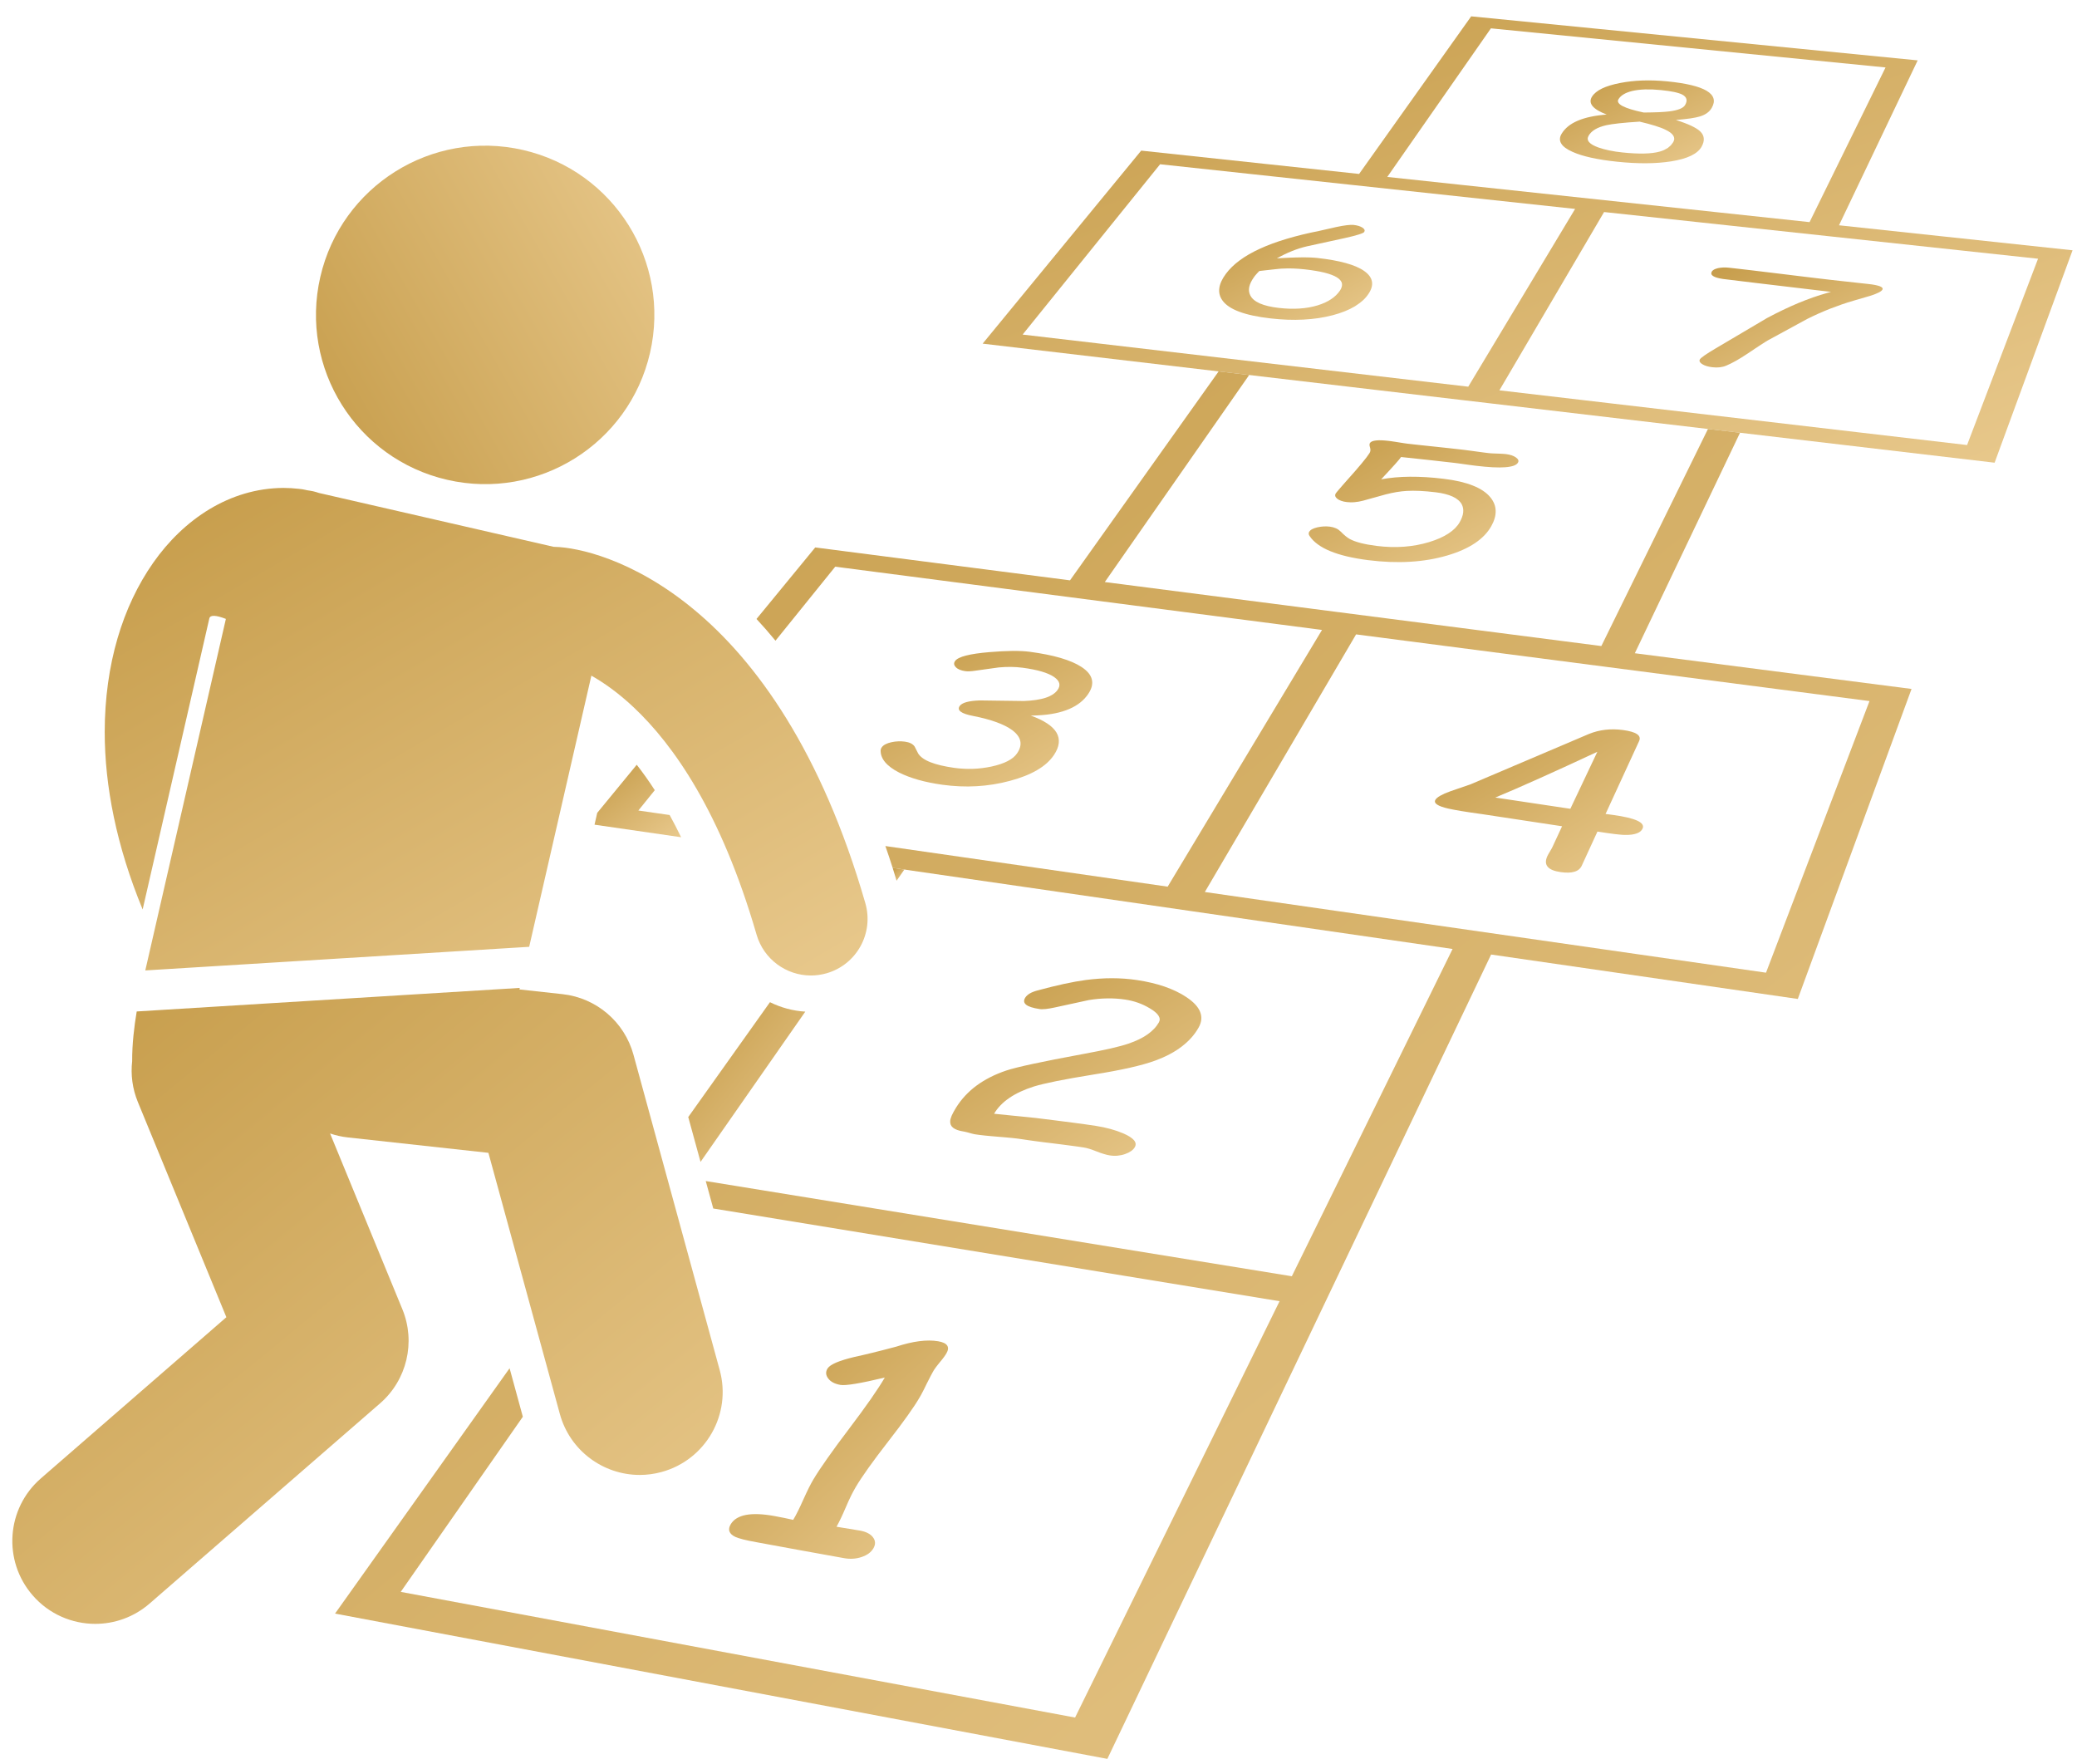 <svg width="106" height="90" viewBox="0 0 106 90" fill="none" xmlns="http://www.w3.org/2000/svg">
<path d="M87.095 4.631C86.907 4.52 86.647 4.424 86.316 4.345C85.985 4.265 85.583 4.202 85.11 4.154C85.105 4.154 85.101 4.153 85.097 4.153C85.092 4.152 85.089 4.152 85.083 4.152C85.079 4.152 85.075 4.151 85.071 4.151C85.066 4.15 85.063 4.15 85.058 4.149C84.843 4.129 84.633 4.115 84.427 4.108C84.221 4.101 84.019 4.101 83.822 4.108C83.624 4.115 83.43 4.129 83.242 4.15C83.052 4.171 82.867 4.199 82.686 4.234C82.496 4.271 82.324 4.312 82.169 4.36C82.015 4.407 81.878 4.459 81.758 4.517C81.638 4.575 81.536 4.639 81.451 4.708C81.366 4.777 81.298 4.851 81.248 4.932C81.195 5.016 81.171 5.098 81.176 5.178C81.181 5.259 81.214 5.337 81.276 5.413C81.338 5.489 81.43 5.563 81.549 5.635C81.67 5.707 81.819 5.777 81.997 5.845C81.697 5.868 81.424 5.906 81.18 5.958C80.934 6.01 80.715 6.077 80.523 6.159C80.332 6.24 80.167 6.337 80.029 6.448C79.891 6.56 79.78 6.687 79.695 6.829C79.642 6.918 79.615 7.003 79.612 7.086C79.609 7.169 79.631 7.249 79.678 7.325C79.724 7.402 79.795 7.476 79.892 7.547C79.988 7.618 80.109 7.685 80.256 7.75C80.384 7.807 80.527 7.861 80.686 7.911C80.845 7.96 81.019 8.006 81.208 8.048C81.398 8.089 81.602 8.127 81.822 8.162C82.042 8.195 82.278 8.226 82.529 8.252C82.792 8.28 83.047 8.3 83.293 8.313C83.539 8.326 83.777 8.332 84.006 8.331C84.234 8.33 84.455 8.321 84.667 8.305C84.88 8.289 85.083 8.266 85.278 8.236C85.488 8.202 85.678 8.162 85.848 8.114C86.017 8.066 86.167 8.011 86.297 7.949C86.426 7.886 86.537 7.817 86.626 7.74C86.718 7.664 86.789 7.58 86.839 7.49C86.884 7.41 86.915 7.334 86.934 7.261C86.952 7.189 86.959 7.119 86.951 7.053C86.945 6.987 86.925 6.924 86.894 6.864C86.861 6.805 86.816 6.748 86.759 6.695C86.711 6.65 86.649 6.604 86.573 6.557C86.497 6.51 86.409 6.463 86.307 6.415C86.204 6.367 86.088 6.318 85.958 6.27C85.829 6.221 85.687 6.171 85.53 6.121C85.676 6.109 85.811 6.097 85.934 6.084C86.058 6.071 86.171 6.057 86.273 6.042C86.374 6.027 86.466 6.011 86.547 5.994C86.626 5.978 86.697 5.96 86.756 5.942C86.828 5.919 86.895 5.894 86.957 5.864C87.017 5.834 87.074 5.801 87.124 5.764C87.175 5.727 87.221 5.686 87.26 5.642C87.3 5.598 87.334 5.551 87.362 5.499C87.463 5.322 87.491 5.161 87.446 5.017C87.4 4.87 87.283 4.743 87.095 4.631ZM85.396 7.248C85.371 7.291 85.34 7.328 85.309 7.366C85.297 7.381 85.288 7.398 85.275 7.413C85.269 7.419 85.262 7.424 85.256 7.429C85.248 7.436 85.244 7.445 85.237 7.451C85.214 7.474 85.185 7.493 85.159 7.513C85.145 7.524 85.133 7.538 85.117 7.549C85.113 7.552 85.108 7.554 85.104 7.557C85.097 7.561 85.092 7.566 85.086 7.571C85.049 7.594 85.008 7.613 84.967 7.633C84.952 7.641 84.939 7.651 84.922 7.658C84.92 7.659 84.917 7.66 84.914 7.661C84.91 7.663 84.907 7.665 84.904 7.666C84.837 7.695 84.767 7.719 84.69 7.739C84.585 7.768 84.468 7.79 84.338 7.806C84.206 7.822 84.063 7.831 83.905 7.835C83.748 7.838 83.579 7.836 83.396 7.826C83.212 7.817 83.017 7.802 82.808 7.78C82.687 7.767 82.57 7.752 82.457 7.736C82.346 7.718 82.238 7.699 82.136 7.678C82.033 7.657 81.935 7.634 81.842 7.608C81.748 7.583 81.661 7.555 81.576 7.526C81.461 7.484 81.364 7.442 81.285 7.397C81.208 7.353 81.147 7.306 81.105 7.257C81.062 7.209 81.039 7.159 81.032 7.107C81.025 7.055 81.036 7.001 81.065 6.946C81.1 6.879 81.145 6.816 81.202 6.76C81.258 6.703 81.325 6.651 81.402 6.605C81.479 6.559 81.566 6.517 81.665 6.481C81.763 6.445 81.871 6.414 81.99 6.387C82.067 6.37 82.159 6.353 82.268 6.338C82.377 6.322 82.501 6.306 82.642 6.291C82.782 6.276 82.938 6.261 83.112 6.247C83.284 6.233 83.473 6.22 83.678 6.207C83.832 6.243 83.974 6.279 84.106 6.314C84.237 6.349 84.358 6.384 84.468 6.418C84.577 6.452 84.676 6.486 84.764 6.519C84.852 6.552 84.929 6.585 84.994 6.618C85.093 6.665 85.176 6.713 85.243 6.763C85.31 6.814 85.36 6.864 85.394 6.917C85.427 6.97 85.444 7.024 85.444 7.079C85.445 7.134 85.428 7.19 85.396 7.248ZM86 5.358C85.977 5.398 85.942 5.435 85.897 5.469C85.853 5.502 85.796 5.533 85.73 5.56C85.662 5.587 85.584 5.611 85.495 5.632C85.406 5.652 85.307 5.67 85.196 5.684C85.127 5.693 85.048 5.7 84.959 5.707C84.87 5.715 84.77 5.72 84.661 5.725C84.552 5.73 84.433 5.734 84.305 5.736C84.176 5.739 84.038 5.741 83.889 5.742C83.638 5.689 83.422 5.636 83.243 5.581C83.064 5.527 82.921 5.471 82.813 5.415C82.706 5.359 82.635 5.302 82.599 5.244C82.562 5.187 82.562 5.128 82.597 5.068C82.626 5.019 82.662 4.973 82.706 4.93C82.75 4.888 82.801 4.849 82.859 4.814C82.918 4.778 82.983 4.746 83.056 4.718C83.129 4.69 83.21 4.665 83.297 4.643C83.394 4.621 83.497 4.603 83.607 4.589C83.716 4.576 83.833 4.568 83.956 4.563C84.078 4.56 84.207 4.561 84.343 4.566C84.48 4.572 84.621 4.582 84.77 4.597C84.902 4.61 85.024 4.625 85.136 4.641C85.247 4.657 85.349 4.675 85.439 4.694C85.529 4.714 85.61 4.734 85.68 4.757C85.749 4.779 85.809 4.802 85.857 4.828C85.915 4.858 85.96 4.892 85.994 4.929C86.029 4.966 86.052 5.007 86.065 5.051C86.077 5.095 86.077 5.142 86.067 5.194C86.056 5.246 86.033 5.3 86 5.358Z" fill="url(#paint0_linear_71_506)"/>
<path d="M85.237 7.451C85.244 7.444 85.249 7.435 85.256 7.429C85.226 7.459 85.193 7.486 85.159 7.512C85.185 7.492 85.214 7.473 85.237 7.451Z" fill="url(#paint1_linear_71_506)"/>
<path d="M85.086 7.57C85.093 7.566 85.097 7.561 85.104 7.557C85.062 7.585 85.015 7.609 84.968 7.633C85.008 7.613 85.05 7.593 85.086 7.57Z" fill="url(#paint2_linear_71_506)"/>
<path d="M84.903 7.667C84.907 7.665 84.91 7.663 84.914 7.661C84.844 7.692 84.77 7.718 84.69 7.74C84.766 7.719 84.837 7.695 84.903 7.667Z" fill="url(#paint3_linear_71_506)"/>
<path d="M68.429 14.755C68.443 14.729 68.455 14.703 68.464 14.677C68.468 14.665 68.471 14.654 68.474 14.643C68.456 14.704 68.426 14.768 68.38 14.835C68.399 14.808 68.416 14.781 68.429 14.755Z" fill="url(#paint4_linear_71_506)"/>
<path d="M68.628 15.885C68.441 15.96 68.237 16.026 68.014 16.085C68.237 16.026 68.442 15.96 68.629 15.885C68.817 15.81 68.986 15.727 69.138 15.636C69.164 15.621 69.186 15.605 69.21 15.589C69.185 15.605 69.164 15.621 69.138 15.637C68.985 15.727 68.816 15.81 68.628 15.885Z" fill="url(#paint5_linear_71_506)"/>
<path d="M69.891 14.082C69.826 13.994 69.737 13.91 69.625 13.831C69.513 13.751 69.379 13.677 69.222 13.61C69.067 13.542 68.889 13.481 68.69 13.426C68.491 13.37 68.269 13.321 68.026 13.277C67.783 13.234 67.518 13.196 67.231 13.164C67.18 13.159 67.124 13.154 67.064 13.149C67.005 13.145 66.941 13.142 66.871 13.139C66.803 13.137 66.73 13.135 66.652 13.134C66.575 13.133 66.493 13.133 66.406 13.134C66.32 13.135 66.229 13.136 66.133 13.139C66.038 13.142 65.939 13.145 65.835 13.149C65.732 13.153 65.625 13.159 65.513 13.165C65.401 13.171 65.285 13.178 65.165 13.185C65.295 13.111 65.425 13.044 65.554 12.981C65.683 12.919 65.811 12.862 65.939 12.811C66.067 12.759 66.195 12.714 66.322 12.673C66.45 12.633 66.577 12.598 66.704 12.569L68.604 12.155C68.765 12.119 68.906 12.086 69.029 12.055C69.153 12.024 69.256 11.994 69.341 11.967C69.425 11.941 69.491 11.917 69.538 11.895C69.587 11.873 69.615 11.853 69.624 11.835C69.635 11.817 69.641 11.799 69.644 11.782C69.644 11.781 69.645 11.78 69.645 11.779C69.645 11.778 69.644 11.777 69.644 11.776C69.646 11.759 69.643 11.741 69.636 11.724C69.628 11.706 69.616 11.688 69.599 11.67C69.582 11.652 69.561 11.634 69.534 11.617C69.507 11.599 69.477 11.582 69.444 11.568C69.412 11.553 69.377 11.541 69.34 11.529C69.302 11.517 69.262 11.507 69.219 11.499C69.176 11.491 69.131 11.484 69.082 11.478C69.04 11.474 68.99 11.473 68.931 11.475C68.874 11.477 68.808 11.482 68.733 11.492C68.66 11.5 68.577 11.513 68.487 11.528C68.397 11.544 68.298 11.563 68.193 11.586L67.32 11.784C66.709 11.905 66.154 12.041 65.652 12.192C65.148 12.343 64.697 12.509 64.302 12.691C63.904 12.873 63.56 13.071 63.271 13.284C62.981 13.498 62.744 13.728 62.562 13.975C62.466 14.105 62.389 14.232 62.333 14.353C62.278 14.475 62.242 14.593 62.228 14.706C62.212 14.819 62.218 14.928 62.245 15.031C62.271 15.136 62.318 15.235 62.386 15.329C62.467 15.445 62.579 15.55 62.721 15.646C62.864 15.742 63.037 15.829 63.242 15.905C63.446 15.982 63.681 16.049 63.947 16.105C64.212 16.162 64.509 16.21 64.836 16.247C65.133 16.281 65.422 16.304 65.703 16.314C65.984 16.324 66.256 16.323 66.521 16.309C66.787 16.295 67.043 16.27 67.293 16.233C67.541 16.195 67.781 16.146 68.014 16.086C68.237 16.027 68.441 15.96 68.628 15.886C68.816 15.811 68.985 15.728 69.138 15.637C69.163 15.622 69.185 15.605 69.21 15.589C69.332 15.512 69.444 15.431 69.542 15.342C69.658 15.236 69.757 15.122 69.838 15.001C69.916 14.885 69.97 14.774 70 14.668C70.029 14.561 70.034 14.459 70.017 14.362C69.998 14.263 69.956 14.17 69.891 14.082ZM68.485 14.602C68.484 14.611 68.48 14.621 68.477 14.63C68.476 14.632 68.477 14.634 68.477 14.636C68.476 14.638 68.475 14.64 68.474 14.642C68.471 14.654 68.468 14.665 68.464 14.677C68.455 14.702 68.443 14.728 68.429 14.755C68.416 14.781 68.399 14.808 68.381 14.835C68.323 14.918 68.257 14.997 68.182 15.069C68.106 15.143 68.02 15.21 67.926 15.272C67.832 15.335 67.729 15.391 67.616 15.443C67.503 15.494 67.38 15.54 67.25 15.581C67.107 15.624 66.96 15.66 66.806 15.687C66.652 15.714 66.492 15.733 66.326 15.744C66.161 15.755 65.989 15.758 65.811 15.753C65.633 15.748 65.45 15.734 65.261 15.712C65.061 15.689 64.879 15.659 64.717 15.62C64.557 15.582 64.416 15.536 64.294 15.483C64.173 15.429 64.072 15.368 63.99 15.299C63.91 15.23 63.848 15.154 63.807 15.069C63.803 15.06 63.798 15.052 63.795 15.043C63.791 15.034 63.786 15.025 63.784 15.016C63.78 15.007 63.776 14.998 63.773 14.989C63.771 14.979 63.767 14.97 63.765 14.961C63.767 14.97 63.771 14.979 63.773 14.989C63.776 14.998 63.781 15.007 63.784 15.016C63.787 15.025 63.791 15.034 63.795 15.043C63.799 15.052 63.803 15.06 63.807 15.069C63.774 15.004 63.753 14.934 63.745 14.863C63.736 14.791 63.741 14.716 63.757 14.638C63.774 14.56 63.802 14.479 63.843 14.396C63.883 14.312 63.937 14.226 64.001 14.136C64.02 14.11 64.04 14.085 64.06 14.059C64.081 14.034 64.103 14.008 64.125 13.983C64.148 13.958 64.171 13.932 64.195 13.906C64.22 13.88 64.245 13.855 64.272 13.829C64.424 13.812 64.562 13.795 64.685 13.782C64.808 13.768 64.917 13.756 65.011 13.746C65.105 13.736 65.185 13.728 65.249 13.721C65.314 13.714 65.365 13.711 65.401 13.708C65.496 13.702 65.592 13.698 65.689 13.698C65.786 13.696 65.884 13.698 65.984 13.7C66.084 13.704 66.185 13.709 66.288 13.717C66.391 13.724 66.495 13.734 66.601 13.746C66.797 13.768 66.976 13.793 67.142 13.821C67.308 13.848 67.457 13.879 67.593 13.912C67.727 13.946 67.847 13.982 67.951 14.022C68.057 14.061 68.146 14.103 68.22 14.148C68.294 14.194 68.353 14.242 68.398 14.293C68.441 14.344 68.471 14.398 68.484 14.456C68.496 14.511 68.494 14.57 68.478 14.631C68.48 14.621 68.484 14.611 68.485 14.602C68.49 14.578 68.492 14.554 68.492 14.53C68.492 14.554 68.49 14.578 68.485 14.602Z" fill="url(#paint6_linear_71_506)"/>
<path d="M86.751 18.467C86.762 18.487 86.778 18.507 86.799 18.527C86.821 18.547 86.848 18.566 86.88 18.586C86.912 18.606 86.946 18.624 86.984 18.64C87.022 18.656 87.061 18.67 87.103 18.683C87.145 18.696 87.19 18.707 87.239 18.716C87.285 18.726 87.335 18.734 87.388 18.739C87.455 18.747 87.52 18.751 87.585 18.752C87.648 18.753 87.709 18.75 87.767 18.743C87.827 18.736 87.882 18.726 87.937 18.712C87.992 18.698 88.044 18.681 88.094 18.66C88.173 18.627 88.254 18.59 88.34 18.547C88.425 18.505 88.514 18.457 88.607 18.405C88.699 18.353 88.795 18.295 88.894 18.234C88.994 18.172 89.097 18.105 89.203 18.034C89.338 17.944 89.459 17.862 89.569 17.789C89.677 17.717 89.773 17.653 89.859 17.598C89.942 17.543 90.015 17.496 90.075 17.459C90.134 17.421 90.183 17.392 90.218 17.372L92.23 16.276C92.423 16.18 92.617 16.087 92.813 16C93.008 15.913 93.205 15.831 93.402 15.753C93.6 15.676 93.798 15.603 93.997 15.534C94.196 15.466 94.397 15.402 94.599 15.343L95.447 15.096C95.541 15.066 95.624 15.036 95.697 15.008C95.771 14.979 95.833 14.951 95.885 14.925C95.937 14.898 95.979 14.872 96.011 14.846C96.041 14.82 96.063 14.796 96.073 14.773C96.087 14.74 96.082 14.711 96.059 14.683C96.036 14.655 95.995 14.63 95.934 14.606C95.873 14.583 95.795 14.562 95.696 14.542C95.599 14.523 95.483 14.506 95.348 14.492L93.95 14.338C93.791 14.321 93.612 14.3 93.413 14.278C93.214 14.255 92.995 14.229 92.756 14.201C92.517 14.173 92.26 14.142 91.981 14.108C91.703 14.074 91.406 14.038 91.089 13.999C90.771 13.96 90.476 13.924 90.198 13.891C89.922 13.857 89.665 13.826 89.429 13.798C89.192 13.77 88.975 13.745 88.778 13.722C88.58 13.699 88.403 13.679 88.245 13.662C88.191 13.656 88.14 13.652 88.09 13.65C88.039 13.648 87.99 13.648 87.942 13.65C87.895 13.652 87.85 13.656 87.805 13.662C87.76 13.667 87.717 13.675 87.675 13.684C87.636 13.693 87.602 13.703 87.57 13.715C87.567 13.716 87.563 13.716 87.56 13.718C87.555 13.719 87.552 13.722 87.546 13.724C87.525 13.732 87.504 13.742 87.486 13.751C87.481 13.754 87.474 13.756 87.469 13.759C87.467 13.76 87.465 13.762 87.463 13.764C87.44 13.778 87.419 13.793 87.403 13.809C87.383 13.827 87.37 13.847 87.358 13.868C87.335 13.912 87.33 13.952 87.343 13.988C87.355 14.026 87.386 14.059 87.434 14.09C87.483 14.121 87.549 14.149 87.632 14.173C87.716 14.197 87.818 14.218 87.938 14.236L89.635 14.442L93.445 14.895L93.269 14.943C93.027 15.011 92.781 15.088 92.531 15.175C92.282 15.263 92.028 15.36 91.771 15.467C91.514 15.575 91.253 15.692 90.987 15.82C90.721 15.947 90.451 16.085 90.176 16.232L87.567 17.774C87.441 17.848 87.331 17.916 87.233 17.976C87.137 18.037 87.055 18.091 86.987 18.138C86.918 18.186 86.864 18.227 86.826 18.261C86.787 18.295 86.762 18.322 86.751 18.342C86.741 18.363 86.735 18.384 86.735 18.405C86.736 18.426 86.74 18.446 86.751 18.467Z" fill="url(#paint7_linear_71_506)"/>
<path d="M74.529 20.404L76.126 20.591L88.803 22.083L101.795 23.611L105.773 12.772L93.854 11.496L97.869 3.081L75.082 0.834L69.362 8.876L58.241 7.686L50.149 17.536L62.194 18.953L74.529 20.404ZM104.012 13.203L100.39 22.71L76.522 19.918L81.864 10.82L93.576 12.08L104.012 13.203ZM76.089 1.446L96.229 3.442L92.351 11.335L70.8 9.029L76.089 1.446ZM52.19 17.073L59.206 8.382L68.965 9.432L80.386 10.661L74.932 19.732L52.19 17.073Z" fill="url(#paint8_linear_71_506)"/>
<path d="M66.837 27.354C66.94 27.509 67.078 27.65 67.255 27.778C67.43 27.907 67.642 28.023 67.891 28.125C68.141 28.228 68.427 28.318 68.749 28.394C69.072 28.47 69.431 28.534 69.828 28.584C70.201 28.631 70.567 28.661 70.922 28.675C71.277 28.689 71.623 28.686 71.96 28.666C72.295 28.647 72.621 28.61 72.938 28.557C73.253 28.504 73.558 28.434 73.853 28.348C74.136 28.265 74.395 28.172 74.631 28.067C74.868 27.962 75.079 27.848 75.267 27.722C75.455 27.597 75.619 27.461 75.76 27.315C75.9 27.169 76.017 27.012 76.11 26.846C76.188 26.706 76.245 26.571 76.282 26.441C76.319 26.311 76.335 26.184 76.331 26.062C76.328 25.941 76.304 25.823 76.26 25.71C76.215 25.598 76.151 25.489 76.067 25.384C75.967 25.261 75.843 25.149 75.693 25.048C75.544 24.948 75.37 24.857 75.17 24.779C74.972 24.699 74.748 24.631 74.5 24.573C74.251 24.516 73.978 24.469 73.68 24.433C73.371 24.395 73.074 24.367 72.787 24.35C72.5 24.333 72.224 24.325 71.957 24.327C71.692 24.329 71.436 24.341 71.191 24.364C70.947 24.386 70.712 24.418 70.488 24.46C70.642 24.296 70.778 24.149 70.897 24.019C71.017 23.89 71.118 23.778 71.203 23.683C71.287 23.589 71.354 23.511 71.404 23.451C71.455 23.39 71.487 23.348 71.503 23.321L72.876 23.468L74.244 23.622C74.258 23.624 74.278 23.627 74.304 23.63C74.33 23.633 74.361 23.637 74.399 23.642C74.438 23.647 74.482 23.653 74.531 23.66C74.582 23.667 74.639 23.675 74.701 23.684C74.763 23.693 74.823 23.701 74.881 23.709C74.938 23.717 74.993 23.725 75.046 23.732C75.097 23.739 75.147 23.745 75.195 23.751C75.241 23.757 75.287 23.762 75.329 23.768C75.647 23.806 75.932 23.832 76.181 23.845C76.43 23.857 76.645 23.857 76.824 23.843C77.003 23.829 77.146 23.802 77.254 23.763C77.362 23.723 77.434 23.671 77.47 23.605C77.483 23.583 77.49 23.561 77.493 23.538C77.495 23.516 77.491 23.494 77.482 23.472C77.473 23.45 77.458 23.428 77.438 23.406C77.417 23.384 77.393 23.362 77.361 23.34C77.33 23.319 77.297 23.299 77.261 23.281C77.224 23.263 77.185 23.247 77.144 23.234C77.102 23.22 77.058 23.208 77.01 23.198C76.964 23.188 76.914 23.18 76.862 23.173C76.838 23.17 76.81 23.168 76.779 23.165C76.748 23.162 76.715 23.159 76.677 23.157C76.639 23.155 76.599 23.153 76.555 23.151C76.512 23.149 76.463 23.147 76.412 23.146C76.362 23.145 76.313 23.143 76.269 23.141C76.225 23.14 76.183 23.137 76.145 23.135C76.107 23.133 76.072 23.131 76.04 23.128C76.008 23.125 75.98 23.123 75.954 23.119C75.918 23.115 75.877 23.11 75.831 23.104C75.785 23.098 75.735 23.092 75.68 23.085C75.625 23.078 75.565 23.07 75.502 23.061C75.437 23.052 75.369 23.043 75.296 23.033C75.223 23.023 75.154 23.013 75.091 23.005C75.026 22.996 74.967 22.988 74.912 22.982C74.858 22.974 74.808 22.968 74.763 22.962C74.719 22.957 74.677 22.952 74.641 22.947C74.563 22.938 74.475 22.928 74.377 22.917C74.281 22.905 74.173 22.893 74.056 22.881C73.94 22.868 73.812 22.854 73.676 22.84C73.54 22.825 73.394 22.809 73.237 22.793C73.081 22.777 72.935 22.762 72.798 22.747C72.661 22.733 72.534 22.719 72.417 22.706C72.301 22.693 72.193 22.682 72.097 22.671C72 22.66 71.913 22.65 71.836 22.641C71.809 22.637 71.779 22.633 71.745 22.629C71.711 22.625 71.675 22.619 71.635 22.613C71.596 22.607 71.552 22.6 71.506 22.593C71.46 22.586 71.41 22.578 71.358 22.569C71.306 22.561 71.258 22.553 71.212 22.546C71.166 22.539 71.123 22.532 71.084 22.527C71.043 22.521 71.007 22.515 70.973 22.511C70.94 22.506 70.911 22.502 70.883 22.499C70.743 22.483 70.618 22.473 70.508 22.468C70.398 22.465 70.303 22.467 70.222 22.477C70.142 22.486 70.075 22.502 70.024 22.523C69.972 22.546 69.936 22.574 69.914 22.609C69.906 22.621 69.901 22.635 69.898 22.65C69.894 22.666 69.893 22.683 69.893 22.702C69.894 22.721 69.896 22.742 69.901 22.766C69.906 22.789 69.912 22.814 69.921 22.84C69.93 22.867 69.936 22.893 69.938 22.918C69.942 22.944 69.942 22.968 69.939 22.991C69.937 23.015 69.931 23.038 69.924 23.059C69.916 23.081 69.906 23.102 69.893 23.123C69.857 23.181 69.805 23.253 69.739 23.341C69.672 23.429 69.59 23.532 69.491 23.651C69.393 23.77 69.277 23.904 69.147 24.054C69.016 24.204 68.869 24.369 68.705 24.552C68.625 24.643 68.554 24.724 68.491 24.796C68.428 24.868 68.375 24.929 68.331 24.981C68.287 25.033 68.251 25.075 68.225 25.107C68.199 25.139 68.182 25.161 68.174 25.173C68.159 25.197 68.149 25.221 68.144 25.245C68.139 25.268 68.14 25.291 68.146 25.315C68.153 25.338 68.163 25.36 68.18 25.383C68.196 25.405 68.218 25.427 68.245 25.449C68.272 25.471 68.303 25.491 68.337 25.509C68.371 25.527 68.408 25.543 68.45 25.557C68.491 25.572 68.535 25.584 68.582 25.595C68.631 25.605 68.681 25.613 68.735 25.62C68.798 25.628 68.863 25.632 68.929 25.633C68.995 25.634 69.063 25.632 69.132 25.625C69.202 25.62 69.273 25.61 69.347 25.597C69.419 25.584 69.493 25.568 69.57 25.548L70.726 25.227C70.821 25.202 70.915 25.18 71.008 25.161C71.099 25.141 71.188 25.124 71.277 25.109C71.365 25.095 71.452 25.083 71.536 25.073C71.621 25.063 71.704 25.056 71.786 25.051C71.889 25.045 71.997 25.042 72.11 25.042C72.223 25.042 72.342 25.044 72.467 25.05C72.59 25.056 72.72 25.065 72.854 25.077C72.989 25.088 73.129 25.103 73.273 25.121C73.45 25.142 73.609 25.171 73.751 25.208C73.895 25.244 74.021 25.287 74.132 25.338C74.242 25.388 74.336 25.446 74.413 25.512C74.492 25.577 74.553 25.649 74.598 25.729C74.631 25.793 74.654 25.859 74.667 25.929C74.679 25.998 74.682 26.072 74.674 26.148C74.666 26.225 74.647 26.304 74.617 26.387C74.588 26.471 74.547 26.557 74.496 26.647C74.434 26.756 74.354 26.858 74.259 26.955C74.162 27.051 74.05 27.142 73.92 27.226C73.791 27.311 73.644 27.389 73.481 27.462C73.318 27.534 73.139 27.6 72.943 27.66C72.736 27.723 72.524 27.774 72.309 27.814C72.094 27.853 71.875 27.882 71.651 27.898C71.427 27.915 71.2 27.92 70.969 27.913C70.738 27.906 70.501 27.888 70.262 27.858C70.107 27.838 69.961 27.816 69.826 27.792C69.691 27.767 69.567 27.741 69.452 27.712C69.339 27.683 69.235 27.651 69.141 27.617C69.048 27.583 68.965 27.547 68.893 27.509C68.862 27.493 68.829 27.472 68.794 27.448C68.758 27.424 68.721 27.396 68.681 27.364C68.641 27.331 68.599 27.295 68.555 27.255C68.511 27.214 68.465 27.169 68.417 27.121C68.383 27.087 68.346 27.057 68.307 27.029C68.266 27.002 68.225 26.978 68.179 26.958C68.134 26.938 68.085 26.921 68.035 26.907C67.985 26.893 67.931 26.882 67.875 26.875C67.821 26.869 67.767 26.864 67.713 26.862C67.659 26.861 67.606 26.862 67.552 26.864C67.498 26.867 67.445 26.872 67.392 26.88C67.338 26.887 67.284 26.897 67.23 26.91C67.177 26.922 67.128 26.936 67.084 26.951C67.04 26.966 67.002 26.983 66.968 27.002C66.933 27.02 66.904 27.039 66.879 27.061C66.855 27.082 66.835 27.105 66.819 27.129C66.809 27.146 66.801 27.163 66.796 27.181C66.792 27.199 66.79 27.217 66.791 27.236C66.792 27.255 66.796 27.274 66.803 27.294C66.813 27.314 66.824 27.334 66.837 27.354Z" fill="url(#paint9_linear_71_506)"/>
<path d="M55.549 34.339C55.462 34.234 55.346 34.134 55.2 34.038C55.066 33.949 54.908 33.866 54.73 33.789C54.551 33.712 54.351 33.641 54.131 33.576C53.911 33.511 53.669 33.452 53.406 33.4C53.143 33.347 52.859 33.301 52.554 33.26C52.432 33.244 52.297 33.232 52.15 33.225C52.004 33.218 51.845 33.215 51.673 33.216C51.503 33.218 51.319 33.224 51.123 33.234C50.928 33.244 50.719 33.258 50.499 33.277C50.248 33.298 50.022 33.323 49.822 33.352C49.623 33.381 49.451 33.414 49.304 33.452C49.158 33.489 49.038 33.53 48.946 33.576C48.853 33.622 48.785 33.672 48.747 33.726C48.727 33.753 48.712 33.78 48.704 33.806C48.695 33.833 48.692 33.86 48.694 33.886C48.697 33.913 48.706 33.94 48.721 33.966C48.734 33.993 48.754 34.019 48.781 34.045C48.805 34.072 48.834 34.096 48.866 34.117C48.899 34.139 48.936 34.158 48.977 34.175C49.017 34.192 49.062 34.207 49.111 34.219C49.16 34.232 49.213 34.242 49.27 34.249C49.299 34.253 49.331 34.255 49.367 34.256C49.403 34.257 49.443 34.257 49.486 34.255C49.529 34.253 49.576 34.249 49.627 34.244C49.676 34.238 49.73 34.232 49.789 34.223L50.968 34.059C51.075 34.049 51.181 34.041 51.286 34.037C51.39 34.032 51.494 34.031 51.595 34.032C51.698 34.033 51.798 34.037 51.897 34.044C51.996 34.051 52.095 34.062 52.191 34.074C52.38 34.099 52.555 34.128 52.716 34.16C52.878 34.192 53.025 34.228 53.158 34.267C53.291 34.306 53.41 34.348 53.516 34.395C53.621 34.44 53.713 34.49 53.791 34.543C53.864 34.594 53.923 34.646 53.969 34.699C54.013 34.752 54.044 34.807 54.058 34.863C54.073 34.919 54.073 34.976 54.058 35.035C54.044 35.093 54.013 35.154 53.968 35.215C53.938 35.257 53.901 35.297 53.861 35.334C53.819 35.372 53.774 35.407 53.723 35.441C53.671 35.473 53.615 35.504 53.555 35.532C53.494 35.56 53.429 35.585 53.357 35.608C53.285 35.632 53.209 35.652 53.126 35.67C53.046 35.688 52.959 35.705 52.867 35.718C52.775 35.732 52.678 35.743 52.576 35.752C52.474 35.761 52.367 35.768 52.255 35.772L50.009 35.742C49.867 35.747 49.74 35.756 49.627 35.77C49.515 35.784 49.415 35.803 49.329 35.826C49.244 35.849 49.172 35.877 49.114 35.91C49.056 35.942 49.012 35.98 48.982 36.021C48.942 36.077 48.926 36.13 48.934 36.18C48.943 36.229 48.976 36.275 49.034 36.318C49.09 36.361 49.172 36.401 49.279 36.437C49.386 36.474 49.517 36.507 49.672 36.536C49.898 36.58 50.109 36.629 50.304 36.681C50.5 36.733 50.681 36.789 50.846 36.849C51.011 36.909 51.161 36.972 51.296 37.04C51.431 37.108 51.551 37.18 51.656 37.256C51.772 37.343 51.865 37.433 51.934 37.526C52.004 37.619 52.049 37.715 52.07 37.814C52.092 37.913 52.088 38.015 52.061 38.12C52.034 38.224 51.982 38.333 51.906 38.443C51.855 38.52 51.788 38.59 51.708 38.657C51.627 38.723 51.532 38.784 51.423 38.84C51.314 38.896 51.191 38.947 51.054 38.993C50.917 39.039 50.766 39.08 50.6 39.116C50.444 39.149 50.287 39.176 50.129 39.195C49.971 39.215 49.813 39.227 49.654 39.233C49.496 39.238 49.336 39.237 49.176 39.228C49.016 39.22 48.855 39.205 48.693 39.182C48.567 39.164 48.449 39.145 48.336 39.124C48.223 39.103 48.116 39.081 48.015 39.057C47.914 39.033 47.819 39.007 47.73 38.98C47.641 38.953 47.557 38.924 47.48 38.893C47.403 38.862 47.332 38.831 47.268 38.797C47.205 38.763 47.146 38.727 47.096 38.691C47.044 38.654 46.999 38.615 46.959 38.576C46.92 38.535 46.887 38.494 46.86 38.451L46.676 38.091C46.652 38.058 46.625 38.029 46.593 38.002C46.562 37.975 46.526 37.952 46.485 37.932C46.444 37.911 46.399 37.894 46.349 37.88C46.3 37.866 46.245 37.855 46.186 37.846C46.127 37.838 46.07 37.833 46.011 37.83C45.953 37.827 45.895 37.827 45.837 37.83C45.779 37.832 45.722 37.838 45.664 37.845C45.605 37.853 45.548 37.863 45.489 37.876C45.429 37.889 45.375 37.904 45.325 37.921C45.275 37.938 45.23 37.958 45.19 37.979C45.149 38 45.113 38.023 45.082 38.049C45.052 38.074 45.025 38.101 45.004 38.131C44.995 38.143 44.987 38.156 44.979 38.169C44.972 38.181 44.966 38.195 44.961 38.208C44.957 38.221 44.953 38.235 44.95 38.249C44.947 38.263 44.944 38.277 44.943 38.292C44.942 38.398 44.959 38.501 44.997 38.602C45.036 38.702 45.093 38.799 45.172 38.893C45.25 38.988 45.349 39.079 45.468 39.167C45.587 39.256 45.726 39.341 45.888 39.423C46.03 39.495 46.183 39.562 46.346 39.623C46.508 39.685 46.682 39.742 46.865 39.794C47.049 39.846 47.242 39.893 47.446 39.934C47.65 39.976 47.863 40.012 48.087 40.044C48.384 40.085 48.679 40.112 48.973 40.125C49.265 40.138 49.556 40.136 49.845 40.119C50.133 40.103 50.419 40.072 50.701 40.026C50.983 39.981 51.263 39.922 51.539 39.847C51.816 39.773 52.071 39.69 52.304 39.598C52.537 39.506 52.746 39.405 52.933 39.295C53.12 39.186 53.285 39.067 53.427 38.94C53.568 38.812 53.688 38.676 53.786 38.531C53.857 38.424 53.915 38.319 53.956 38.218C53.997 38.116 54.023 38.018 54.034 37.922C54.044 37.827 54.039 37.735 54.021 37.645C54.001 37.556 53.968 37.469 53.919 37.385C53.87 37.301 53.806 37.221 53.727 37.143C53.648 37.065 53.553 36.989 53.444 36.917C53.334 36.845 53.211 36.775 53.071 36.708C52.932 36.641 52.778 36.578 52.608 36.516C52.644 36.516 52.679 36.515 52.712 36.514C52.745 36.513 52.778 36.512 52.809 36.511C52.84 36.51 52.872 36.509 52.901 36.507C52.931 36.506 52.961 36.505 52.988 36.503C53.301 36.487 53.59 36.452 53.853 36.398C54.116 36.344 54.354 36.271 54.567 36.18C54.78 36.089 54.967 35.979 55.129 35.851C55.291 35.723 55.427 35.576 55.538 35.411C55.628 35.277 55.688 35.15 55.719 35.026C55.748 34.902 55.75 34.784 55.721 34.669C55.694 34.554 55.636 34.445 55.549 34.339Z" fill="url(#paint10_linear_71_506)"/>
<path d="M73.35 41.061C73.405 41.098 73.481 41.133 73.575 41.166C73.67 41.2 73.783 41.231 73.917 41.262C73.995 41.28 74.09 41.299 74.201 41.32C74.312 41.341 74.44 41.364 74.584 41.388C74.728 41.411 74.889 41.436 75.067 41.463C75.244 41.489 75.438 41.517 75.65 41.546L79.721 42.163L79.228 43.224C79.223 43.233 79.218 43.245 79.21 43.258C79.204 43.272 79.195 43.287 79.186 43.305C79.176 43.322 79.165 43.342 79.152 43.364C79.14 43.385 79.126 43.409 79.111 43.434C79.096 43.46 79.081 43.484 79.068 43.507C79.055 43.529 79.042 43.55 79.031 43.57C79.02 43.59 79.009 43.608 79.001 43.626C78.992 43.643 78.983 43.659 78.976 43.673C78.922 43.788 78.895 43.892 78.896 43.983C78.897 44.075 78.926 44.156 78.982 44.225C79.039 44.295 79.123 44.353 79.234 44.399C79.346 44.445 79.487 44.48 79.653 44.504C79.797 44.524 79.927 44.532 80.044 44.529C80.16 44.526 80.264 44.511 80.352 44.483C80.442 44.457 80.517 44.418 80.579 44.367C80.641 44.316 80.689 44.254 80.723 44.18L81.526 42.434C81.584 42.443 81.639 42.452 81.693 42.46C81.747 42.468 81.8 42.476 81.85 42.484C81.902 42.492 81.951 42.499 81.999 42.506C82.047 42.513 82.094 42.52 82.139 42.525C82.232 42.538 82.32 42.55 82.399 42.56C82.479 42.57 82.552 42.578 82.619 42.584C82.685 42.591 82.745 42.596 82.797 42.6C82.848 42.603 82.895 42.605 82.932 42.605C83.059 42.607 83.171 42.601 83.27 42.589C83.37 42.576 83.457 42.556 83.532 42.528C83.608 42.501 83.669 42.467 83.719 42.425C83.769 42.383 83.806 42.334 83.831 42.278C83.865 42.202 83.859 42.13 83.813 42.063C83.767 41.996 83.681 41.934 83.555 41.876C83.428 41.818 83.263 41.765 83.058 41.717C82.852 41.669 82.607 41.625 82.323 41.586C82.285 41.581 82.249 41.576 82.214 41.571C82.179 41.566 82.146 41.562 82.114 41.557C82.082 41.553 82.051 41.549 82.022 41.546C81.993 41.543 81.965 41.539 81.94 41.537L83.653 37.815C83.685 37.743 83.692 37.678 83.674 37.619C83.656 37.56 83.613 37.507 83.542 37.46C83.474 37.413 83.379 37.373 83.259 37.338C83.14 37.303 82.995 37.275 82.825 37.252C82.67 37.232 82.518 37.22 82.369 37.218C82.219 37.216 82.073 37.224 81.929 37.24C81.785 37.256 81.644 37.282 81.506 37.317C81.368 37.352 81.231 37.397 81.099 37.45L75.05 40.023L74.028 40.375C73.916 40.415 73.816 40.455 73.727 40.493C73.639 40.533 73.563 40.571 73.498 40.608C73.434 40.645 73.38 40.682 73.339 40.718C73.298 40.753 73.268 40.789 73.251 40.822C73.228 40.865 73.225 40.907 73.242 40.946C73.258 40.986 73.294 41.024 73.35 41.061ZM77.341 40.26C77.715 40.098 78.12 39.919 78.555 39.723C78.991 39.528 79.455 39.317 79.951 39.09C80.445 38.863 80.968 38.621 81.521 38.363L80.143 41.272L76.313 40.698C76.624 40.569 76.967 40.423 77.341 40.26Z" fill="url(#paint11_linear_71_506)"/>
<path d="M34.175 41.59L32.579 41.36L33.417 40.322C33.12 39.863 32.813 39.43 32.496 39.025L30.48 41.479L30.342 42.083L34.761 42.723C34.571 42.331 34.375 41.954 34.175 41.59Z" fill="url(#paint12_linear_71_506)"/>
<path d="M42.626 28.918L67.469 32.145L59.592 45.245L45.185 43.173C45.313 43.54 45.438 43.91 45.557 44.286L60.906 46.509L74.133 48.425L65.929 65.126L36.018 60.268L36.402 61.669L65.303 66.399L54.867 87.645L20.451 81.232L26.683 72.295L26.007 69.82L17.099 82.34L56.514 89.754L67.487 66.756L76.099 48.709L91.751 50.976L97.556 35.156L83.434 33.334L88.803 22.082L87.166 21.89L81.725 32.967L56.384 29.701L63.752 19.136L62.193 18.952L54.608 29.614L41.605 27.936L38.608 31.585C38.938 31.94 39.261 32.308 39.577 32.694L42.626 28.918ZM95.41 35.775L90.129 49.635L61.489 45.518L69.208 32.372L95.41 35.775Z" fill="url(#paint13_linear_71_506)"/>
<path d="M60.995 51.25C60.878 51.126 60.73 51.003 60.549 50.883C60.388 50.775 60.214 50.677 60.027 50.587C59.84 50.498 59.641 50.416 59.431 50.343C59.221 50.271 58.997 50.207 58.762 50.152C58.527 50.096 58.279 50.049 58.019 50.01C57.814 49.98 57.606 49.957 57.394 49.941C57.182 49.926 56.968 49.918 56.75 49.918C56.533 49.918 56.312 49.925 56.089 49.941C55.865 49.956 55.639 49.979 55.408 50.009C55.246 50.031 55.073 50.058 54.89 50.091C54.705 50.124 54.511 50.163 54.305 50.207C54.101 50.251 53.885 50.301 53.658 50.358C53.432 50.413 53.196 50.475 52.948 50.542C52.871 50.563 52.798 50.585 52.734 50.611C52.668 50.636 52.609 50.664 52.557 50.695C52.505 50.725 52.46 50.759 52.42 50.795C52.38 50.831 52.347 50.869 52.322 50.911C52.278 50.982 52.259 51.048 52.267 51.108C52.275 51.167 52.309 51.221 52.368 51.27C52.429 51.318 52.516 51.361 52.629 51.397C52.743 51.434 52.883 51.465 53.049 51.49C53.092 51.497 53.139 51.5 53.192 51.499C53.246 51.499 53.304 51.495 53.369 51.489C53.433 51.483 53.505 51.473 53.581 51.459C53.657 51.446 53.739 51.43 53.827 51.411L55.57 51.032C55.732 51.006 55.892 50.985 56.05 50.971C56.208 50.957 56.364 50.949 56.52 50.947C56.675 50.945 56.828 50.949 56.979 50.959C57.131 50.969 57.281 50.985 57.428 51.008C57.543 51.025 57.653 51.047 57.762 51.074C57.871 51.101 57.977 51.133 58.081 51.17C58.185 51.207 58.288 51.249 58.388 51.297C58.486 51.344 58.584 51.396 58.679 51.453C58.788 51.517 58.879 51.58 58.953 51.642C59.028 51.705 59.083 51.766 59.122 51.826C59.161 51.886 59.182 51.946 59.185 52.005C59.188 52.063 59.173 52.121 59.14 52.178C59.074 52.292 58.993 52.401 58.895 52.502C58.798 52.605 58.684 52.7 58.556 52.79C58.428 52.88 58.284 52.963 58.124 53.04C57.964 53.117 57.789 53.188 57.597 53.254C57.489 53.291 57.359 53.331 57.207 53.372C57.054 53.413 56.88 53.457 56.683 53.502C56.486 53.547 56.267 53.594 56.025 53.642C55.783 53.691 55.519 53.742 55.232 53.794C54.72 53.889 54.253 53.977 53.834 54.059C53.415 54.142 53.044 54.217 52.72 54.287C52.397 54.357 52.12 54.42 51.892 54.477C51.663 54.535 51.483 54.586 51.35 54.63C51.06 54.728 50.791 54.84 50.54 54.967C50.289 55.094 50.057 55.236 49.844 55.392C49.631 55.549 49.437 55.721 49.263 55.908C49.088 56.096 48.932 56.298 48.795 56.517C48.746 56.596 48.703 56.671 48.665 56.739C48.627 56.808 48.596 56.872 48.57 56.93C48.545 56.988 48.526 57.041 48.514 57.087C48.501 57.135 48.494 57.176 48.494 57.212C48.489 57.281 48.499 57.343 48.523 57.4C48.549 57.456 48.589 57.507 48.644 57.55C48.699 57.593 48.77 57.631 48.856 57.662C48.941 57.693 49.042 57.718 49.157 57.736C49.175 57.739 49.195 57.742 49.217 57.747C49.239 57.752 49.263 57.757 49.289 57.763C49.315 57.769 49.343 57.776 49.371 57.783C49.401 57.791 49.433 57.8 49.466 57.809C49.498 57.818 49.528 57.827 49.557 57.835C49.586 57.843 49.614 57.85 49.639 57.856C49.665 57.863 49.688 57.868 49.711 57.873C49.734 57.877 49.754 57.881 49.773 57.884C49.837 57.894 49.911 57.904 49.993 57.915C50.075 57.925 50.166 57.935 50.266 57.946C50.365 57.956 50.474 57.967 50.591 57.977C50.707 57.988 50.833 57.998 50.968 58.009C51.102 58.02 51.228 58.03 51.345 58.041C51.462 58.051 51.571 58.062 51.67 58.072C51.771 58.082 51.862 58.093 51.945 58.103C52.028 58.114 52.103 58.124 52.169 58.135C52.257 58.148 52.355 58.163 52.464 58.179C52.573 58.194 52.692 58.211 52.823 58.229C52.954 58.246 53.096 58.265 53.249 58.285C53.402 58.304 53.566 58.325 53.742 58.345C53.917 58.367 54.08 58.388 54.234 58.407C54.387 58.426 54.529 58.445 54.661 58.463C54.791 58.48 54.912 58.497 55.021 58.512C55.13 58.528 55.227 58.542 55.315 58.556C55.356 58.562 55.399 58.571 55.447 58.583C55.494 58.594 55.546 58.608 55.6 58.625C55.655 58.642 55.712 58.661 55.773 58.684C55.834 58.705 55.898 58.73 55.966 58.757C56.034 58.784 56.1 58.809 56.162 58.831C56.225 58.852 56.284 58.871 56.34 58.888C56.395 58.905 56.448 58.919 56.497 58.931C56.545 58.943 56.591 58.952 56.633 58.958C56.701 58.969 56.768 58.976 56.835 58.978C56.901 58.981 56.967 58.979 57.032 58.974C57.097 58.968 57.162 58.958 57.227 58.944C57.291 58.93 57.355 58.913 57.417 58.891C57.48 58.868 57.538 58.844 57.589 58.819C57.642 58.792 57.688 58.764 57.731 58.735C57.772 58.705 57.808 58.673 57.84 58.64C57.87 58.606 57.897 58.571 57.918 58.534C57.951 58.474 57.962 58.415 57.956 58.355C57.947 58.296 57.918 58.238 57.868 58.179C57.818 58.121 57.748 58.063 57.656 58.005C57.564 57.947 57.452 57.89 57.32 57.833C57.218 57.79 57.115 57.75 57.008 57.713C56.901 57.676 56.79 57.642 56.676 57.611C56.562 57.579 56.444 57.551 56.323 57.525C56.201 57.499 56.077 57.476 55.949 57.456C55.797 57.432 55.617 57.406 55.412 57.377C55.206 57.348 54.975 57.317 54.717 57.283C54.46 57.249 54.176 57.213 53.866 57.174C53.557 57.135 53.221 57.093 52.86 57.049L50.733 56.834C50.824 56.679 50.934 56.535 51.065 56.4C51.195 56.264 51.346 56.139 51.517 56.023C51.686 55.907 51.875 55.801 52.083 55.705C52.292 55.608 52.52 55.521 52.768 55.442C52.9 55.401 53.062 55.358 53.255 55.312C53.447 55.266 53.671 55.217 53.924 55.166C54.177 55.115 54.462 55.062 54.776 55.006C55.09 54.95 55.435 54.893 55.809 54.832C56.165 54.776 56.498 54.719 56.807 54.661C57.116 54.603 57.402 54.545 57.665 54.485C57.928 54.425 58.168 54.365 58.385 54.304C58.601 54.243 58.794 54.181 58.965 54.118C59.099 54.068 59.228 54.016 59.351 53.962C59.476 53.907 59.593 53.85 59.706 53.789C59.819 53.73 59.927 53.667 60.028 53.602C60.13 53.536 60.226 53.469 60.318 53.398C60.409 53.328 60.495 53.255 60.577 53.18C60.658 53.105 60.734 53.027 60.806 52.947C60.877 52.866 60.943 52.784 61.005 52.698C61.065 52.613 61.122 52.524 61.172 52.434C61.25 52.296 61.295 52.16 61.308 52.027C61.32 51.893 61.3 51.762 61.248 51.633C61.196 51.502 61.112 51.375 60.995 51.25Z" fill="url(#paint14_linear_71_506)"/>
<path d="M45.557 44.286C45.626 44.502 45.69 44.724 45.757 44.943L46.154 44.373L45.557 44.286Z" fill="url(#paint15_linear_71_506)"/>
<path d="M39.295 51.141L35.125 57.002L35.752 59.29L41.098 51.623C40.461 51.584 39.85 51.416 39.295 51.141Z" fill="url(#paint16_linear_71_506)"/>
<path d="M37.333 78.3C37.384 78.347 37.45 78.389 37.531 78.428C37.576 78.448 37.633 78.469 37.7 78.49C37.767 78.512 37.844 78.534 37.933 78.557C38.022 78.579 38.121 78.602 38.232 78.625C38.342 78.648 38.463 78.672 38.595 78.695L40.822 79.104L43.072 79.51C43.15 79.524 43.229 79.534 43.306 79.539C43.383 79.544 43.459 79.544 43.535 79.539C43.609 79.534 43.683 79.525 43.757 79.51C43.829 79.496 43.901 79.477 43.972 79.453C44.044 79.429 44.11 79.401 44.172 79.371C44.233 79.34 44.288 79.306 44.339 79.269C44.389 79.231 44.434 79.191 44.474 79.146C44.514 79.102 44.549 79.054 44.578 79.004C44.606 78.953 44.627 78.904 44.64 78.856C44.654 78.807 44.659 78.76 44.656 78.713C44.655 78.667 44.644 78.621 44.627 78.576C44.609 78.531 44.584 78.487 44.55 78.444C44.518 78.401 44.481 78.363 44.436 78.327C44.393 78.292 44.343 78.26 44.287 78.232C44.232 78.203 44.171 78.178 44.104 78.157C44.037 78.136 43.963 78.118 43.885 78.104L42.693 77.908C42.694 77.906 42.696 77.904 42.696 77.901C42.732 77.838 42.767 77.772 42.804 77.7C42.843 77.626 42.88 77.548 42.92 77.465C42.959 77.382 42.999 77.294 43.041 77.201C43.083 77.109 43.125 77.012 43.169 76.91C43.212 76.808 43.254 76.711 43.297 76.618C43.297 76.618 43.297 76.617 43.297 76.617C43.301 76.61 43.303 76.604 43.306 76.597C43.34 76.523 43.374 76.453 43.407 76.384C43.412 76.373 43.417 76.36 43.423 76.349C43.439 76.317 43.454 76.289 43.469 76.258C43.489 76.22 43.508 76.182 43.527 76.146C43.534 76.133 43.54 76.119 43.548 76.106C43.564 76.076 43.58 76.049 43.596 76.02C43.62 75.976 43.645 75.93 43.67 75.889C43.748 75.755 43.841 75.606 43.951 75.442C44.059 75.278 44.183 75.099 44.321 74.905C44.459 74.711 44.612 74.502 44.779 74.279C44.947 74.055 45.129 73.817 45.325 73.565C45.521 73.313 45.701 73.077 45.867 72.856C46.032 72.636 46.181 72.432 46.316 72.243C46.45 72.055 46.569 71.882 46.674 71.724C46.778 71.566 46.867 71.423 46.941 71.295C46.959 71.265 46.979 71.228 47 71.191C47.004 71.184 47.008 71.178 47.012 71.17C47.023 71.148 47.038 71.122 47.049 71.099C47.059 71.08 47.068 71.063 47.078 71.044C47.083 71.034 47.088 71.025 47.093 71.015C47.099 71.005 47.104 70.993 47.11 70.983C47.125 70.952 47.142 70.92 47.159 70.887C47.168 70.868 47.176 70.851 47.187 70.831C47.189 70.825 47.193 70.818 47.196 70.813C47.226 70.752 47.257 70.688 47.291 70.618C47.328 70.543 47.364 70.472 47.399 70.406C47.432 70.341 47.462 70.28 47.492 70.224C47.521 70.168 47.548 70.117 47.574 70.071C47.598 70.025 47.621 69.984 47.643 69.947C47.657 69.922 47.675 69.894 47.697 69.863C47.718 69.832 47.743 69.798 47.77 69.761C47.797 69.724 47.829 69.684 47.862 69.642C47.895 69.599 47.931 69.554 47.97 69.507C48.011 69.459 48.047 69.413 48.082 69.371C48.115 69.328 48.145 69.289 48.173 69.252C48.199 69.215 48.224 69.181 48.244 69.15C48.265 69.119 48.283 69.091 48.298 69.065C48.347 68.982 48.375 68.906 48.381 68.838C48.388 68.771 48.373 68.711 48.338 68.659C48.303 68.607 48.247 68.563 48.17 68.527C48.092 68.491 47.995 68.463 47.877 68.443C47.734 68.419 47.583 68.407 47.422 68.406C47.262 68.406 47.092 68.417 46.914 68.44C46.735 68.462 46.548 68.498 46.352 68.544C46.155 68.591 45.95 68.649 45.734 68.72C45.503 68.781 45.285 68.837 45.081 68.89C44.877 68.942 44.687 68.99 44.51 69.034C44.333 69.077 44.171 69.117 44.021 69.151C43.873 69.186 43.738 69.216 43.616 69.241C43.519 69.264 43.426 69.287 43.339 69.311C43.306 69.32 43.275 69.329 43.243 69.338C43.19 69.353 43.136 69.368 43.087 69.383C43.086 69.383 43.085 69.383 43.084 69.384C43.062 69.39 43.044 69.397 43.023 69.404C42.97 69.42 42.918 69.437 42.871 69.454C42.843 69.464 42.819 69.474 42.792 69.484C42.755 69.498 42.717 69.512 42.684 69.526C42.681 69.528 42.678 69.528 42.675 69.53C42.653 69.539 42.634 69.549 42.613 69.559C42.584 69.573 42.553 69.586 42.527 69.6C42.504 69.612 42.487 69.623 42.467 69.635C42.445 69.648 42.421 69.661 42.402 69.674C42.398 69.676 42.394 69.678 42.392 69.68C42.375 69.692 42.363 69.703 42.348 69.715C42.334 69.726 42.319 69.737 42.306 69.749C42.292 69.762 42.28 69.776 42.269 69.789C42.257 69.804 42.243 69.818 42.234 69.833C42.207 69.876 42.188 69.918 42.176 69.961C42.164 70.004 42.16 70.046 42.163 70.089C42.166 70.132 42.175 70.174 42.194 70.216C42.212 70.259 42.237 70.302 42.27 70.344C42.301 70.386 42.339 70.425 42.381 70.46C42.422 70.495 42.469 70.525 42.522 70.553C42.574 70.58 42.632 70.604 42.694 70.623C42.755 70.642 42.823 70.659 42.894 70.671C42.961 70.683 43.059 70.683 43.187 70.673C43.315 70.663 43.474 70.643 43.661 70.611C43.85 70.58 44.069 70.538 44.318 70.485C44.568 70.432 44.846 70.369 45.155 70.295C45.07 70.442 44.97 70.605 44.853 70.784C44.736 70.964 44.604 71.16 44.455 71.374C44.305 71.588 44.139 71.82 43.959 72.068C43.777 72.317 43.579 72.583 43.364 72.867C43.146 73.156 42.943 73.427 42.755 73.681C42.568 73.936 42.397 74.174 42.241 74.394C42.086 74.615 41.946 74.817 41.823 75.002C41.701 75.188 41.594 75.355 41.505 75.505C41.471 75.56 41.437 75.622 41.399 75.692C41.362 75.762 41.322 75.839 41.279 75.923C41.237 76.008 41.193 76.1 41.146 76.2C41.099 76.299 41.05 76.407 40.998 76.522C40.947 76.636 40.898 76.744 40.851 76.844C40.805 76.945 40.759 77.038 40.716 77.124C40.672 77.211 40.632 77.29 40.592 77.362C40.552 77.434 40.515 77.499 40.48 77.557L40.032 77.46L39.503 77.358C39.21 77.306 38.945 77.275 38.708 77.266C38.469 77.258 38.259 77.27 38.075 77.304C37.892 77.339 37.735 77.395 37.605 77.473C37.475 77.551 37.373 77.65 37.299 77.771C37.255 77.841 37.228 77.908 37.216 77.971C37.205 78.033 37.208 78.091 37.228 78.146C37.248 78.203 37.283 78.254 37.333 78.3Z" fill="url(#paint17_linear_71_506)"/>
<path d="M10.683 31.559C10.727 31.365 11.033 31.391 11.528 31.582L7.415 49.52L27.007 48.315L30.181 34.477C30.817 34.838 31.555 35.354 32.342 36.096C34.362 37.999 36.793 41.425 38.611 47.691C38.977 48.956 40.132 49.779 41.384 49.779C41.651 49.779 41.921 49.741 42.19 49.664C43.723 49.22 44.606 47.619 44.162 46.085C41.922 38.325 38.581 33.729 35.433 31.119C33.863 29.814 32.36 29.016 31.12 28.544C30.5 28.307 29.945 28.152 29.469 28.053C29.006 27.959 28.657 27.912 28.252 27.903L16.276 25.155C16.178 25.122 16.079 25.092 15.976 25.068C15.874 25.045 15.771 25.035 15.669 25.016L15.58 24.996C15.473 24.971 15.367 24.956 15.261 24.946C14.996 24.915 14.731 24.898 14.466 24.898C11.716 24.912 9.374 26.502 7.823 28.711C6.254 30.946 5.348 33.912 5.344 37.35C5.344 40.106 5.942 43.167 7.28 46.409L10.683 31.559Z" fill="url(#paint18_linear_71_506)"/>
<path d="M20.535 66.809L16.845 57.84C17.131 57.937 17.432 58.007 17.745 58.041L24.926 58.828L28.571 72.149C29.084 74.029 30.789 75.265 32.649 75.265C33.018 75.265 33.393 75.216 33.767 75.114C36.021 74.497 37.348 72.171 36.731 69.916L32.329 53.82C31.87 52.144 30.435 50.92 28.709 50.731L26.509 50.49L26.526 50.412L6.977 51.614C6.85 52.369 6.74 53.276 6.745 54.151C6.667 54.837 6.755 55.552 7.036 56.236L11.553 67.216L2.087 75.44C0.322 76.972 0.133 79.643 1.666 81.408C2.502 82.371 3.679 82.864 4.862 82.864C5.845 82.864 6.833 82.523 7.634 81.828L19.397 71.612C20.766 70.423 21.226 68.487 20.535 66.809Z" fill="url(#paint19_linear_71_506)"/>
<path d="M33.175 18.003C34.243 13.355 31.341 8.722 26.694 7.654C22.047 6.587 17.414 9.489 16.346 14.136C15.278 18.784 18.18 23.417 22.827 24.485C27.474 25.553 32.107 22.651 33.175 18.003Z" fill="url(#paint20_linear_71_506)"/>
<defs>
<linearGradient id="paint0_linear_71_506" x1="75.739" y1="1.248" x2="81.287" y2="12.493" gradientUnits="userSpaceOnUse">
<stop stop-color="#C39C4F"/>
<stop offset="0.117" stop-color="#B7892D"/>
<stop offset="0.947" stop-color="#EACB90"/>
<stop offset="1" stop-color="#624E28"/>
</linearGradient>
<linearGradient id="paint1_linear_71_506" x1="85.112" y1="7.372" x2="85.247" y2="7.542" gradientUnits="userSpaceOnUse">
<stop stop-color="#C39C4F"/>
<stop offset="0.117" stop-color="#B7892D"/>
<stop offset="0.947" stop-color="#EACB90"/>
<stop offset="1" stop-color="#624E28"/>
</linearGradient>
<linearGradient id="paint2_linear_71_506" x1="84.9" y1="7.505" x2="85.003" y2="7.705" gradientUnits="userSpaceOnUse">
<stop stop-color="#C39C4F"/>
<stop offset="0.117" stop-color="#B7892D"/>
<stop offset="0.947" stop-color="#EACB90"/>
<stop offset="1" stop-color="#624E28"/>
</linearGradient>
<linearGradient id="paint3_linear_71_506" x1="84.579" y1="7.608" x2="84.655" y2="7.843" gradientUnits="userSpaceOnUse">
<stop stop-color="#C39C4F"/>
<stop offset="0.117" stop-color="#B7892D"/>
<stop offset="0.947" stop-color="#EACB90"/>
<stop offset="1" stop-color="#624E28"/>
</linearGradient>
<linearGradient id="paint4_linear_71_506" x1="68.334" y1="14.512" x2="68.598" y2="14.652" gradientUnits="userSpaceOnUse">
<stop stop-color="#C39C4F"/>
<stop offset="0.117" stop-color="#B7892D"/>
<stop offset="0.947" stop-color="#EACB90"/>
<stop offset="1" stop-color="#624E28"/>
</linearGradient>
<linearGradient id="paint5_linear_71_506" x1="67.424" y1="15.254" x2="67.97" y2="16.688" gradientUnits="userSpaceOnUse">
<stop stop-color="#C39C4F"/>
<stop offset="0.117" stop-color="#B7892D"/>
<stop offset="0.947" stop-color="#EACB90"/>
<stop offset="1" stop-color="#624E28"/>
</linearGradient>
<linearGradient id="paint6_linear_71_506" x1="58.37" y1="8.202" x2="65.259" y2="20.309" gradientUnits="userSpaceOnUse">
<stop stop-color="#C39C4F"/>
<stop offset="0.117" stop-color="#B7892D"/>
<stop offset="0.947" stop-color="#EACB90"/>
<stop offset="1" stop-color="#624E28"/>
</linearGradient>
<linearGradient id="paint7_linear_71_506" x1="82.128" y1="10.203" x2="88.882" y2="23.698" gradientUnits="userSpaceOnUse">
<stop stop-color="#C39C4F"/>
<stop offset="0.117" stop-color="#B7892D"/>
<stop offset="0.947" stop-color="#EACB90"/>
<stop offset="1" stop-color="#624E28"/>
</linearGradient>
<linearGradient id="paint8_linear_71_506" x1="22.727" y1="-14.54" x2="47.502" y2="51.474" gradientUnits="userSpaceOnUse">
<stop stop-color="#C39C4F"/>
<stop offset="0.117" stop-color="#B7892D"/>
<stop offset="0.947" stop-color="#EACB90"/>
<stop offset="1" stop-color="#624E28"/>
</linearGradient>
<linearGradient id="paint9_linear_71_506" x1="61.514" y1="18.27" x2="70.041" y2="34.287" gradientUnits="userSpaceOnUse">
<stop stop-color="#C39C4F"/>
<stop offset="0.117" stop-color="#B7892D"/>
<stop offset="0.947" stop-color="#EACB90"/>
<stop offset="1" stop-color="#624E28"/>
</linearGradient>
<linearGradient id="paint10_linear_71_506" x1="39.619" y1="28.547" x2="49.606" y2="45.556" gradientUnits="userSpaceOnUse">
<stop stop-color="#C39C4F"/>
<stop offset="0.117" stop-color="#B7892D"/>
<stop offset="0.947" stop-color="#EACB90"/>
<stop offset="1" stop-color="#624E28"/>
</linearGradient>
<linearGradient id="paint11_linear_71_506" x1="67.995" y1="32.282" x2="78.906" y2="49.575" gradientUnits="userSpaceOnUse">
<stop stop-color="#C39C4F"/>
<stop offset="0.117" stop-color="#B7892D"/>
<stop offset="0.947" stop-color="#EACB90"/>
<stop offset="1" stop-color="#624E28"/>
</linearGradient>
<linearGradient id="paint12_linear_71_506" x1="28.163" y1="36.53" x2="34.065" y2="44.229" gradientUnits="userSpaceOnUse">
<stop stop-color="#C39C4F"/>
<stop offset="0.117" stop-color="#B7892D"/>
<stop offset="0.947" stop-color="#EACB90"/>
<stop offset="1" stop-color="#624E28"/>
</linearGradient>
<linearGradient id="paint13_linear_71_506" x1="-22.566" y1="-28.839" x2="91.833" y2="113.001" gradientUnits="userSpaceOnUse">
<stop stop-color="#C39C4F"/>
<stop offset="0.117" stop-color="#B7892D"/>
<stop offset="0.947" stop-color="#EACB90"/>
<stop offset="1" stop-color="#624E28"/>
</linearGradient>
<linearGradient id="paint14_linear_71_506" x1="42.173" y1="43.801" x2="55.845" y2="64.905" gradientUnits="userSpaceOnUse">
<stop stop-color="#C39C4F"/>
<stop offset="0.117" stop-color="#B7892D"/>
<stop offset="0.947" stop-color="#EACB90"/>
<stop offset="1" stop-color="#624E28"/>
</linearGradient>
<linearGradient id="paint15_linear_71_506" x1="45.263" y1="43.843" x2="46.348" y2="44.92" gradientUnits="userSpaceOnUse">
<stop stop-color="#C39C4F"/>
<stop offset="0.117" stop-color="#B7892D"/>
<stop offset="0.947" stop-color="#EACB90"/>
<stop offset="1" stop-color="#624E28"/>
</linearGradient>
<linearGradient id="paint16_linear_71_506" x1="32.181" y1="45.639" x2="45.324" y2="56.149" gradientUnits="userSpaceOnUse">
<stop stop-color="#C39C4F"/>
<stop offset="0.117" stop-color="#B7892D"/>
<stop offset="0.947" stop-color="#EACB90"/>
<stop offset="1" stop-color="#624E28"/>
</linearGradient>
<linearGradient id="paint17_linear_71_506" x1="31.701" y1="60.889" x2="50.038" y2="80.961" gradientUnits="userSpaceOnUse">
<stop stop-color="#C39C4F"/>
<stop offset="0.117" stop-color="#B7892D"/>
<stop offset="0.947" stop-color="#EACB90"/>
<stop offset="1" stop-color="#624E28"/>
</linearGradient>
<linearGradient id="paint18_linear_71_506" x1="-13.85" y1="8.103" x2="22.028" y2="69.357" gradientUnits="userSpaceOnUse">
<stop stop-color="#C39C4F"/>
<stop offset="0.117" stop-color="#B7892D"/>
<stop offset="0.947" stop-color="#EACB90"/>
<stop offset="1" stop-color="#624E28"/>
</linearGradient>
<linearGradient id="paint19_linear_71_506" x1="-17.244" y1="28.507" x2="35.374" y2="92.641" gradientUnits="userSpaceOnUse">
<stop stop-color="#C39C4F"/>
<stop offset="0.117" stop-color="#B7892D"/>
<stop offset="0.947" stop-color="#EACB90"/>
<stop offset="1" stop-color="#624E28"/>
</linearGradient>
<linearGradient id="paint20_linear_71_506" x1="1.147" y1="28.239" x2="37.759" y2="7.471" gradientUnits="userSpaceOnUse">
<stop stop-color="#C39C4F"/>
<stop offset="0.117" stop-color="#B7892D"/>
<stop offset="0.947" stop-color="#EACB90"/>
<stop offset="1" stop-color="#624E28"/>
</linearGradient>
</defs>
</svg>
